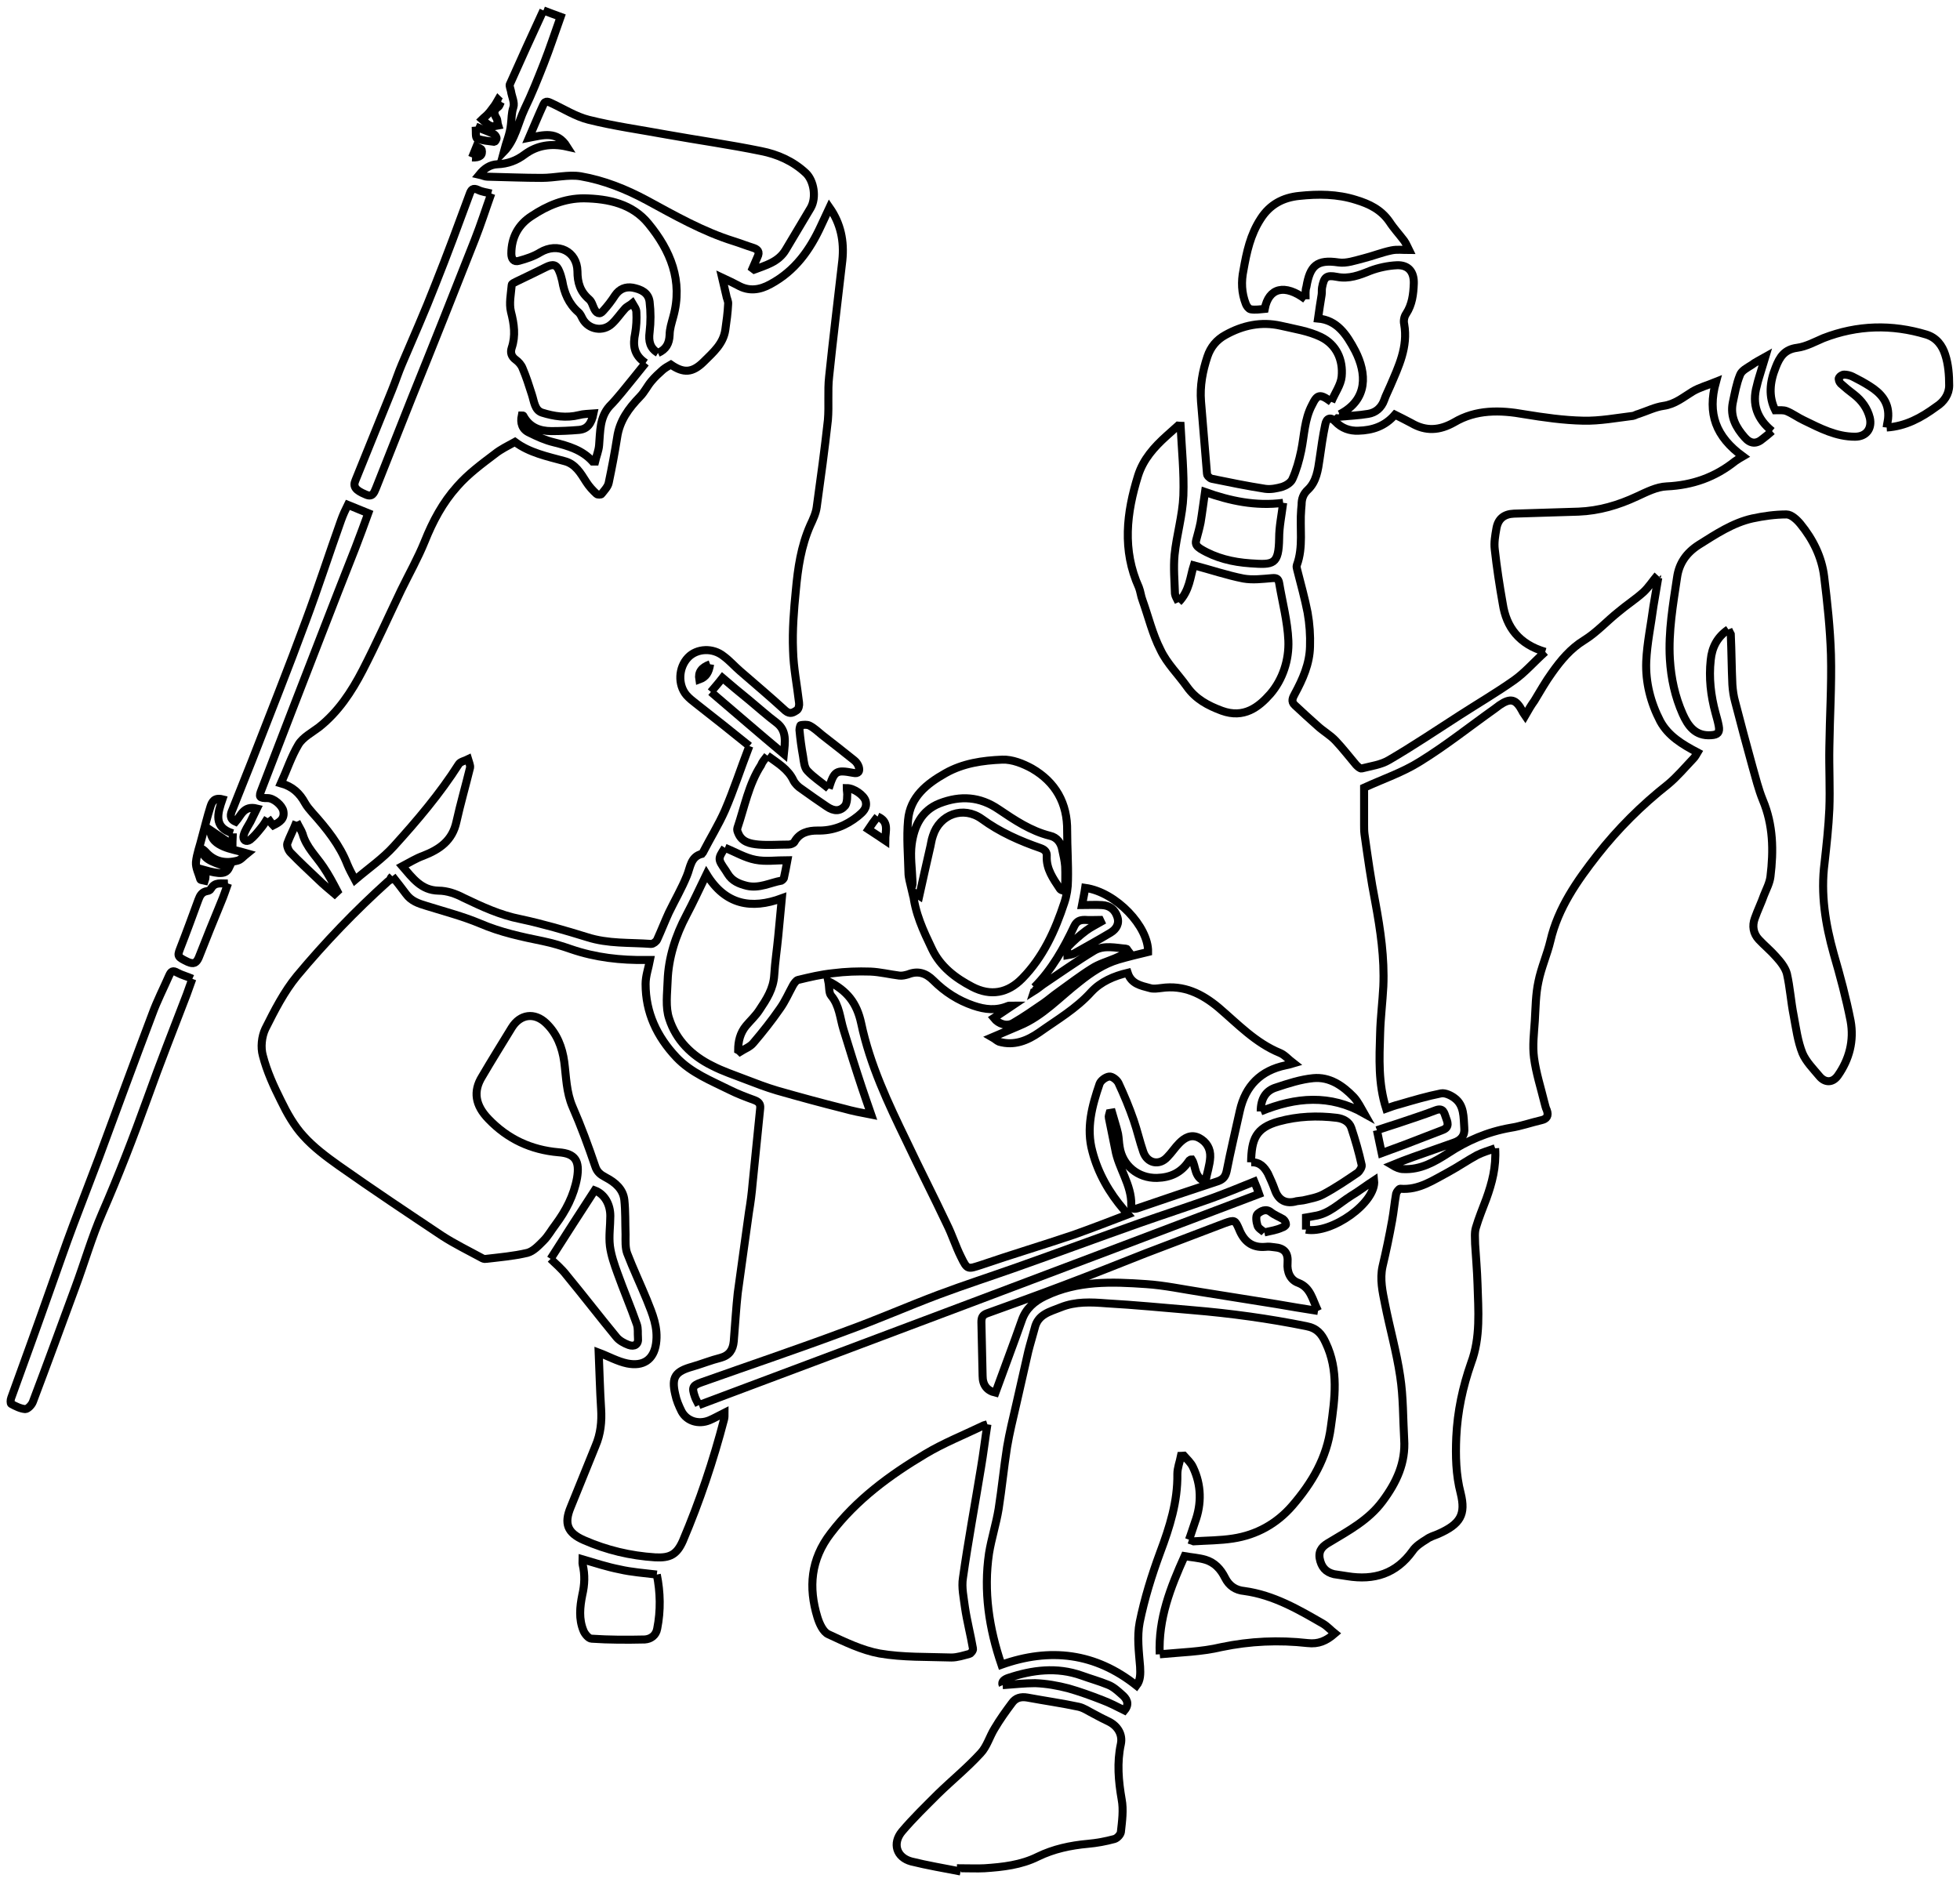 <?xml version="1.0" encoding="utf-8"?>
<!-- Generator: Adobe Illustrator 16.0.0, SVG Export Plug-In . SVG Version: 6.00 Build 0)  -->
<!DOCTYPE svg PUBLIC "-//W3C//DTD SVG 1.1//EN" "http://www.w3.org/Graphics/SVG/1.1/DTD/svg11.dtd">
<svg version="1.1" id="Ebene_1" xmlns="http://www.w3.org/2000/svg" xmlns:xlink="http://www.w3.org/1999/xlink" x="0px" y="0px"
	 width="489.1px" height="469.7px" viewBox="0 0 489.1 469.7" enable-background="new 0 0 489.1 469.7" xml:space="preserve">
<g>
	<path fill="none" stroke="#000000" stroke-width="2" stroke-miterlimit="10" d="M187,186.2c-2.2,5.7-3.9,11-6.1,16.1
		c-1.6,3.6-3.7,7-5.5,10.5c-0.1,0.1-0.1,0.2-0.2,0.3c-2.9,0.7-2.9,3.4-3.8,5.5c-1.3,3.2-3,6.1-4.5,9.2c-1,2.2-1.9,4.5-2.9,6.7
		c-0.2,0.5-1,1.1-1.5,1.1c-5.4-0.4-10.7,0-16-1.7c-5.5-1.7-11-3.3-16.6-4.5c-5.1-1-9.6-3.1-14.2-5.3c-1.9-1-4.1-1.8-6.3-1.8
		c-4.3-0.1-6.4-3.1-9-6.1c1.9-1,3.5-2,5.2-2.6c4.1-1.6,7.3-3.8,8.3-8.5c1-4.5,2.3-9,3.4-13.5c0.1-0.6-0.3-1.4-0.5-2.1
		c-0.8,0.4-1.9,0.6-2.3,1.2c-4.7,7.4-10.4,14.1-16.2,20.5c-2.8,3.1-6.3,5.5-9.7,8.4c-0.8-1.5-1.4-2.6-1.9-3.8
		c-1.9-4.9-5.2-9-8.7-12.9c-0.7-0.8-1.4-1.6-1.9-2.5c-1.3-2.4-3.1-4.1-6-4.9c1.5-3.3,2.6-6.7,4.4-9.7c1.1-1.8,3.4-3,5.1-4.3
		c4.8-3.8,8.1-8.8,10.9-14.2c3.4-6.6,6.4-13.3,9.6-20c2-4.1,4.2-8,5.9-12.2c2-5,4.5-9.7,8.1-13.7c2.7-3.1,6.1-5.6,9.4-8.1
		c1.5-1.2,3.2-2,5-3c3.6,2.7,8,3.6,12.4,4.8c2.7,0.7,4,3,5.4,5.2c0.7,1.1,1.6,2.1,2.6,3c0.2,0.2,1.1,0.2,1.2,0
		c0.7-0.9,1.6-1.8,1.8-2.8c0.8-3.8,1.5-7.5,2.1-11.3c0.6-4.2,2.9-7.3,5.7-10.2c1.1-1.1,1.8-2.6,2.8-3.8c0.9-1.1,1.9-2,2.9-2.9
		c0.6-0.5,1.3-0.9,2-1.3c3.2,2.2,5.4,2.1,8.3-0.8c2.3-2.3,4.8-4.4,5.3-7.9c0.3-2.1,0.6-4.2,0.7-6.4c0.1-0.7-0.4-1.5-0.5-2.3
		c-0.3-1.3-0.6-2.6-1-4.3c1.7,0.8,2.8,1.3,3.9,1.9c2.8,1.6,5.5,1.2,8.2-0.3c6.1-3.3,9.8-8.5,12.6-14.6c0.7-1.5,1.4-3,2.1-4.5
		c2.8,4,3.7,8.4,3.2,13.2c-1.1,9.7-2.3,19.3-3.3,29c-0.4,3.6,0,7.2-0.3,10.8c-0.8,7.3-1.8,14.6-2.8,21.8c-0.2,1.5-0.9,3-1.6,4.5
		c-2.3,5.2-3.1,10.7-3.6,16.2c-0.5,5-0.9,10-0.7,15c0.1,4.4,1,8.7,1.5,13.1c0.1,0.6-0.1,1.6-0.6,1.9c-0.8,0.5-1.6,1.1-2.8,0.1
		c-3.7-3.4-7.5-6.6-11.3-9.9c-1.4-1.2-2.6-2.6-4.1-3.7c-2.7-2.2-6.7-2-8.9,0.3c-2.4,2.5-2.6,6.8-0.4,9.4c0.7,0.8,1.6,1.5,2.5,2.2
		C178.3,179.2,182.8,182.8,187,186.2"/>
	<path fill="none" stroke="#000000" stroke-width="2" stroke-miterlimit="10" d="M97.9,218.7c1.1,1.4,2.3,2.9,3.4,4.4
		c1.3,1.8,3.1,2.4,5.1,3c4.5,1.4,9.1,2.6,13.4,4.4c5.1,2.2,10.3,3.3,15.7,4.4c2.4,0.5,4.7,1.2,7,2c6.1,2.1,12.4,2.8,18.8,2.7
		c0.3,0,0.6,0,0.9,0c-0.4,2.1-1.1,4-1.1,6c0,7.1,2.8,13.1,7.7,18.3c3.7,3.9,8.6,5.8,13.2,8.1c2,1,4.1,1.8,6.3,2.6
		c1,0.4,1.5,0.9,1.4,2c-0.6,6.3-1.3,12.5-1.9,18.8c-0.2,2.4-0.5,4.7-0.9,7.1c-0.9,6.7-1.9,13.4-2.8,20.2c-0.4,3.6-0.6,7.2-0.9,10.8
		c0,0.4-0.1,0.9-0.1,1.3c-0.2,2.1-1.1,3.5-3.3,4.1c-2.4,0.6-4.6,1.5-7,2.2c-4.3,1.2-5.3,2.6-4.3,6.9c0.3,1.5,0.9,2.9,1.6,4.3
		c1.3,2.4,4.2,3.3,6.9,2.2c1.2-0.5,2.4-1.2,3.8-1.9c0,0.7,0,1.2-0.1,1.6c-2.7,10.4-6.1,20.5-10.3,30.4c-1.5,3.4-3.2,4.3-6.9,4.1
		c-6.2-0.4-12.1-1.8-17.8-4.3c-4.1-1.8-5-4.1-3.3-8.2c2.1-5.1,4.1-10.2,6.2-15.3c1.3-3,1.6-6.1,1.4-9.3c-0.3-4.7-0.4-9.4-0.6-14
		c2.4,0.9,4.7,2.2,7.1,2.7c4,0.8,6.6-0.9,7.2-4.9c0.6-4.1-0.9-7.5-2.3-11c-1.6-3.9-3.4-7.7-4.9-11.6c-0.5-1.4-0.4-3.1-0.4-4.7
		c-0.1-2.9,0-5.7-0.3-8.6c-0.3-2.7-2.3-4.4-4.6-5.6c-1.3-0.7-2.2-1.3-2.7-2.9c-1.7-5-3.5-9.9-5.6-14.7c-1.6-3.7-1.6-7.5-2.1-11.3
		c-0.5-3.6-1.8-7-4.5-9.6c-2.9-2.8-6.5-2.3-8.6,1.1c-2.5,4.1-5,8.1-7.4,12.2c-2.3,3.7-1.7,7.2,1.6,10.6c4.8,5,10.6,7.7,17.5,8.3
		c4.2,0.3,5.3,2.2,4.6,6.4c-0.8,4.4-2.8,8.2-5.4,11.7c-1,1.3-1.8,2.8-3,4c-1.2,1.2-2.5,2.6-4,3c-3.4,0.8-6.9,1.1-10.3,1.5
		c-0.4,0.1-0.9-0.1-1.2-0.3c-3.3-1.8-6.6-3.4-9.7-5.4c-8.7-5.8-17.4-11.6-25.9-17.6c-3.1-2.2-6.3-4.6-8.8-7.4
		c-2.3-2.5-4.1-5.7-5.6-8.8c-1.8-3.6-3.5-7.3-4.5-11.2c-0.6-2.1-0.3-4.8,0.6-6.7c2.3-4.6,4.7-9.3,7.9-13.2
		c7-8.4,14.6-16.3,22.7-23.6c0.2-0.2,0.4-0.3,0.6-0.4C97.4,219.1,97.7,218.9,97.9,218.7"/>
	<path fill="none" stroke="#000000" stroke-width="2" stroke-miterlimit="10" d="M258.1,246.4c4.4-4.4,7.4-9.8,10-15.3
		c0.6-1.2,1.4-1.5,2.6-1.5c1.3,0.1,2.5,0,3.8,0c0.1,0.2,0.1,0.3,0.2,0.5c-1.2,0.7-2.5,1.3-3.7,2.2c-1.6,1.2-3.2,2.6-4.6,4.1
		c-0.3,0.3,0,1.3,0,2c0.6-0.1,1.2-0.2,1.6-0.4c3-1.7,6.1-3.4,9.1-5.2c1.5-0.9,2.3-2.3,1.7-4c-0.6-1.8-1.9-2.8-3.8-2.9
		c-1.6-0.1-3.2,0-5,0c0.3-1.6,0.6-2.9,0.8-4.3c7.8,1.1,15.8,9.7,15.7,16c-2.5,0.6-5,1.2-7.4,1.9c-3.7,1.1-6.8,3.2-9.8,5.6
		c-4.9,3.8-9.1,8.5-14.9,10.9c-2.1,0.9-4.2,1.8-6.8,2.9c0.7,0.4,1.2,0.9,1.7,1.1c3.8,1.1,7.1-0.3,10-2.3c4.5-3.2,9.2-5.9,13-10.1
		c2.4-2.6,5.7-4,9.1-4.8c0.9,2.8,3.3,3.2,5.5,3.8c0.9,0.3,2,0.1,2.9,0c5.6-0.8,10.1,1.4,14.3,4.9c4.8,4.1,9.2,8.8,15.3,11.3
		c1.2,0.5,2.1,1.6,3.4,2.6c-1,0.3-1.5,0.4-2,0.5c-6.2,1.3-10,5.1-11.4,11.3c-1.1,5-2.3,10-3.3,15.1c-0.3,1.3-0.8,2-2.1,2.5
		c-6.7,2.2-13.5,4.5-20.2,6.8c-1,0.3-1.6,0-1.5-0.9c0.1-5-3.2-9.1-4-13.8c-0.5-2.6-1.1-5.3-1.6-7.9c-0.1-0.4,0.1-0.8,0.2-1.2
		l0.6-0.1c0.5,1.8,1.1,3.5,1.5,5.3c0.2,1.1,0.2,2.2,0.4,3.3c0.7,4.6,4.6,7.8,9.3,7.7c3.4-0.1,6-1.3,7.9-4.1c0.1-0.2,0.2-0.3,0.4-0.4
		c0.1-0.1,0.2-0.1,0.4-0.1c1.1,1.7,0.5,4.5,3.4,5.5c0.4-2.1,1.1-4.1,1.2-6.1c0.1-2.1-0.9-3.8-2.8-4.8c-2-1-3.6,0-4.9,1.3
		c-1.1,1.1-1.9,2.4-3,3.5c-2,2.2-5,1.6-6-1.3c-0.9-2.6-1.5-5.3-2.4-7.9c-1.1-3.2-2.4-6.3-3.8-9.3c-0.4-0.8-1.6-1.7-2.3-1.6
		c-0.9,0.1-2.1,1-2.4,1.8c-1.9,5.5-3.4,11.1-1.8,16.9c1.4,5.4,4.2,10.3,7.9,14.6c0.2,0.3,0.5,0.5,1,1.1c-4.7,1.8-9.1,3.5-13.6,5.1
		c-7.7,2.6-15.4,4.9-23,7.5c-3.4,1.1-3.5,1.3-5.1-2c-1.3-2.6-2.2-5.5-3.5-8.1c-3.3-7-6.8-13.8-10.1-20.8c-4.6-9.5-9.1-19-11.3-29.4
		c-1.1-5.1-3.5-8.1-8.2-10.5c0.3,1.5,0.1,2.9,0.7,3.6c2.1,2.5,2.2,5.6,3.1,8.5c1.5,4.9,3,9.7,4.6,14.5c0.7,2.1,1.4,4.1,2.3,6.7
		c-2.6-0.5-4.7-0.9-6.8-1.5c-5.6-1.4-11.1-2.9-16.7-4.5c-2.7-0.8-5.3-1.8-7.9-2.8c-2.8-1.1-5.6-2-8.3-3.4c-5.1-2.5-9-6.4-10.7-11.7
		c-1-2.9-0.5-6.3-0.4-9.5c0.2-5.8,2-11.3,4.7-16.4c1.7-3.2,3.2-6.5,5-10.2c4.7,7.7,11.2,8.8,18.8,6c-0.3,3.2-0.6,6.3-0.9,9.5
		c-0.3,3.2-0.8,6.4-1,9.7c-0.2,3.4-1.9,6-3.7,8.7c-0.9,1.4-2.2,2.6-3.3,3.9c-1.5,1.8-2,3.9-2,6.1c0.2,0.1,0.4,0.3,0.5,0.4
		c1.1-0.7,2.5-1.2,3.3-2.2c2.3-2.7,4.6-5.6,6.6-8.5c1.3-1.8,2.2-3.9,3.3-5.9c0.3-0.5,0.8-1.2,1.2-1.3c2.9-0.7,5.8-1.4,8.8-1.7
		c3.1-0.4,6.2-0.5,9.3-0.4c2.4,0.1,4.8,0.7,7.2,1c0.7,0.1,1.5-0.1,2.2-0.3c2.5-1,4.5-0.3,6.3,1.5c2.9,2.9,6.2,5,10,6.3
		c2.9,1,5.7,1.3,8.6,0.1c0.2-0.1,0.4-0.1,1.1-0.1c-1.8,1.2-3.2,2.2-4.6,3.1c1.2,1.5,3.3,2.2,4.9,1.2c2.6-1.5,5-3.2,7.5-4.9
		c1.3-0.9,2.4-1.9,3.7-2.8c2.8-2,5.5-4.1,8.4-5.9c1.7-1.1,3.8-1.7,5.7-2.5c1.1-0.5,2.3-1,3.5-1.6c-0.4-0.5-0.5-0.8-0.6-0.8
		c-2.7-0.2-5.6-1-8.1,0.5c-4.3,2.6-8.5,5.6-12.7,8.4c-0.7,0.5-1.4,1.1-2.2,1.6C258.3,246.7,258.2,246.6,258.1,246.4"/>
	<path fill="none" stroke="#000000" stroke-width="2" stroke-miterlimit="10" d="M413.8,144.2c-0.4,2.4-0.8,4.7-1.2,7.1
		c-0.6,4.6-1.6,9.2-1.8,13.8c-0.2,5.2,1.1,10.3,3.5,14.9c2,3.7,5.5,5.8,9.3,7.8c-0.3,0.5-0.6,1.1-1,1.5c-2.1,2.2-4.1,4.6-6.4,6.5
		c-6.6,5.2-12.5,11.1-17.6,17.6c-5,6.4-9.8,13.2-11.7,21.4c-0.8,3.4-2.3,6.7-3,10.2c-0.7,3.2-0.7,6.6-0.9,9.8
		c-0.2,3.1-0.6,6.2-0.2,9.2c0.5,3.8,1.7,7.5,2.6,11.2c0.2,0.7,0.3,1.3,0.6,1.9c0.5,1.4,0,2.2-1.4,2.5c-2.6,0.6-5.1,1.5-7.7,1.9
		c-5.7,1-10.8,3.2-15.5,6.3c-3.4,2.2-6.9,4.2-11.2,4c-0.9,0-1.8-0.4-2.8-1c1.7-0.7,3.5-1.4,5.2-2c3.4-1.2,6.8-2.4,10.2-3.6
		c1.8-0.6,2.8-1.8,2.6-3.7c-0.2-2.7,0-5.6-2.4-7.4c-0.9-0.7-2.4-1.4-3.4-1.2c-3.5,0.7-6.9,1.7-10.3,2.7c-1.2,0.3-2.3,0.7-3.4,1.1
		c-2-6.3-1.7-12.5-1.5-18.8c0.1-3.9,0.6-7.8,0.8-11.7c0.3-7.1-0.7-14-2-21c-1.1-5.6-1.9-11.3-2.7-17c-0.1-0.8-0.1-1.6-0.1-2.4
		c0-3.2,0-6.5,0-9.2c4.8-2.2,9.6-3.8,13.9-6.5c6.5-4,12.5-8.8,18.7-13.2c0.4-0.3,0.8-0.6,1.2-0.9c2.8-1.9,4.1-1.5,5.7,1.5
		c0.1,0.3,0.3,0.5,0.7,1.1c0.8-1.4,1.5-2.6,2.3-3.7c1.4-2.3,2.8-4.8,4.4-7c2.2-3.1,4.6-6,8-8.1c3.1-1.9,5.7-4.8,8.6-7.1
		c2-1.7,4.2-3.1,6.2-4.9c1.3-1.2,2.3-2.8,3.5-4.2C413.4,143.8,413.6,144,413.8,144.2"/>
	<path fill="none" stroke="#000000" stroke-width="2" stroke-miterlimit="10" d="M296.7,384.3c0.6-1.6,1-3,1.5-4.4
		c1.7-4.6,1.6-9.3-0.5-13.7c-0.5-1.1-1.5-2-2.3-2.9c-0.2,0-0.5,0.1-0.7,0.1c-0.3,1.5-0.9,3-0.9,4.5c0.1,6.9-1.9,13.2-4.3,19.6
		c-2.1,5.7-3.9,11.5-5.1,17.4c-0.7,3.6-0.2,7.4,0.1,11.1c0.1,1.8,0.1,3.4-0.9,4.7c-10.3-8.2-21.6-9.5-33.7-5.2
		c-3.1-9.1-4.5-18.3-3.1-27.8c0.6-3.7,1.8-7.4,2.4-11.1c0.8-5.1,1.3-10.3,2.1-15.4c0.6-3.6,1.5-7.2,2.3-10.7c1-4.4,2-8.8,3-13.2
		c0.5-2,1.1-3.9,1.6-5.8c0.8-3.5,3.8-4.1,6.5-5.2c3.7-1.5,7.6-1.3,11.4-1c7.1,0.4,14.3,1.1,21.4,1.7c9.6,0.8,19.1,2.1,28.5,4
		c2.6,0.5,3.8,1.9,4.8,4.1c3.3,6.9,2.3,13.9,1.3,21.1c-1,7.7-4.7,13.9-9.6,19.6c-3.9,4.5-8.9,7.3-14.8,8.2c-3.2,0.5-6.6,0.5-9.8,0.7
		C297.7,384.6,297.3,384.5,296.7,384.3"/>
	<path fill="none" stroke="#000000" stroke-width="2" stroke-miterlimit="10" d="M385.6,162.7c-2.9,2.6-5.1,5.2-7.8,7.1
		c-4.4,3.1-9,5.8-13.5,8.7c-5.9,3.8-11.7,7.7-17.7,11.2c-2,1.2-4.5,1.5-6.8,2.1c-0.4,0.1-1-0.5-1.4-0.9c-1.7-2-3.3-4.1-5.1-6
		c-1.3-1.4-3.1-2.4-4.5-3.7c-1.9-1.7-3.8-3.4-5.7-5.2c-1-0.9-0.5-1.9,0-2.8c2-3.7,3.7-7.5,3.8-11.8c0.1-2.8-0.1-5.7-0.6-8.5
		c-0.7-3.6-1.7-7.1-2.6-10.7c-0.1-0.4-0.2-0.8-0.1-1.1c1.7-4.6,0.7-9.3,1.1-14c0-0.4,0.1-0.7,0.1-1.1c0-1.5,0.4-2.7,1.6-3.8
		c2.1-2,2.5-4.9,2.9-7.7c0.4-2.8,0.8-5.7,1.4-8.5c0.3-1.7,1.4-2,2.5-0.8c1.6,1.7,3.6,2.4,5.8,2.3c3.5-0.1,6.6-1.1,9.1-4
		c1.4,0.7,2.8,1.4,4.1,2.1c3.6,2.1,7,1.9,10.7-0.2c5.4-3.2,11.4-3.1,17.5-2c4.9,0.8,9.8,1.5,14.7,1.6c4.1,0.1,8.3-0.7,12.4-1.2
		c0.5-0.1,0.9-0.4,1.4-0.5c2.1-0.7,4.1-1.7,6.2-2c2.9-0.4,5-2.2,7.3-3.6c1.7-1,3.6-1.5,5.8-2.4c-2.2,8,0,13.7,6.7,18.6
		c-0.7,0.4-1.3,0.8-1.9,1.2c-5,4-10.6,6-17.1,6.3c-2.5,0.1-5,1.4-7.4,2.5c-4.7,2.2-9.5,3.6-14.6,3.8c-5.4,0.2-10.8,0.3-16.1,0.5
		c-2.5,0.1-4,1.3-4.4,3.8c-0.3,1.7-0.6,3.4-0.4,5.1c0.5,4.5,1.2,9.1,2,13.6C375.9,156.6,379.1,160.8,385.6,162.7"/>
	<path fill="none" stroke="#000000" stroke-width="2" stroke-miterlimit="10" d="M431.3,157.1c-2.8,1.9-4.1,4.5-4.4,7.6
		c-0.5,4.5,0,8.9,1.2,13.3c0.3,1.1,0.6,2.1,0.8,3.2c0.3,1.6-0.2,2.2-1.9,2.3c-4,0.3-5.8-2.4-7.1-5.3c-1.9-4.3-2.9-8.8-3.2-13.7
		c-0.4-6.9,0.8-13.7,1.8-20.4c0.5-3.5,2.3-6.1,5.4-8.1c4.3-2.7,8.5-5.5,13.4-6.6c2.8-0.6,5.7-1,8.5-1c1.2,0,2.6,1.3,3.5,2.4
		c3.1,3.8,5.3,8.2,5.9,13.1c0.8,6.5,1.5,13,1.7,19.5c0.2,7.7-0.3,15.4-0.4,23.1c-0.1,5.1,0.2,10.3,0,15.4c-0.2,4.5-0.7,9-1.2,13.5
		c-1,7.7,0.2,15.2,2.3,22.7c1.6,5.5,3.1,11.1,4.2,16.7c0.9,4.9-0.3,9.6-3.2,13.7c-1.3,1.8-3.2,1.8-4.6,0.1c-1.5-1.8-3.3-3.6-4.2-5.7
		c-1.2-3-1.6-6.2-2.2-9.4c-0.7-3.5-0.9-7-1.7-10.5c-0.4-1.5-1.6-3-2.7-4.2c-1.3-1.5-2.9-2.8-4.3-4.3c-1.4-1.5-1.7-3.4-1-5.3
		c0.7-2,1.6-3.8,2.3-5.8c0.6-1.5,1.4-3,1.6-4.6c0.8-6.5,0.7-12.9-1.9-19.1c-1.1-2.7-1.8-5.6-2.6-8.4c-1.5-5.4-2.9-10.7-4.3-16.1
		c-0.4-1.4-0.6-2.9-0.7-4.3c-0.2-4.2-0.2-8.4-0.4-12.6C431.7,157.9,431.5,157.6,431.3,157.1"/>
	<path fill="none" stroke="#000000" stroke-width="2" stroke-miterlimit="10" d="M373.1,286.6c0.3,4.7-0.8,8.7-2.2,12.6
		c-0.9,2.4-1.9,4.8-2.6,7.2c-0.4,1.3-0.2,2.7-0.2,4.1c0.2,3.3,0.5,6.6,0.6,9.9c0.2,6.7,0.8,13.4-1.6,19.8c-2.1,6-3.4,12.1-3.7,18.5
		c-0.2,4.7-0.1,9.4,1.1,14c1.3,5.3,0,7.7-5.7,10.2c-1,0.4-2,0.7-2.8,1.3c-1.3,0.8-2.7,1.7-3.5,2.9c-4.1,5.7-9.6,7.4-16.3,6.3
		c-1.1-0.2-2.2-0.3-3.3-0.5c-2.1-0.5-3.2-1.8-3.6-4c-0.3-2.1,0.9-3.1,2.5-4c4.8-2.9,9.7-5.5,13.2-10.2c3.5-4.7,5.8-9.6,5.4-15.5
		c-0.3-5.2-0.2-10.5-1-15.7c-0.9-6.1-2.6-12-3.8-18.1c-0.6-3-1.3-6.1-0.6-9.3c0.9-3.8,1.7-7.6,2.4-11.5c0.4-2.2,0.6-4.5,1-6.7
		c0.1-0.4,0.7-1.2,1-1.2c4.7,0.4,8.3-2.2,12.1-4.2c2.4-1.3,4.7-2.9,7.1-4.2C370,287.6,371.4,287.2,373.1,286.6"/>
	<path fill="none" stroke="#000000" stroke-width="2" stroke-miterlimit="10" d="M246.4,355.5c-0.6,3.8-1,7.3-1.6,10.8
		c-1.5,9.2-3.2,18.3-4.5,27.5c-0.4,2.4,0.2,5,0.5,7.4c0.5,3.4,1.4,6.8,2,10.3c0.1,0.4-0.5,1.2-0.9,1.3c-1.5,0.4-3,0.9-4.5,0.9
		c-6-0.2-12.1,0-17.9-1c-4.4-0.8-8.7-2.9-12.8-4.8c-1.3-0.6-2.2-2.6-2.7-4.2c-2.3-7.5-1.7-14.5,3.3-21c6.4-8.4,14.7-14.5,23.6-19.8
		c4.5-2.7,9.5-4.7,14.3-7C245.5,355.7,245.8,355.7,246.4,355.5"/>
	<path fill="none" stroke="#000000" stroke-width="2" stroke-miterlimit="10" d="M227.8,222.6c0.5,0.3,0.8,0.5,1.6,1
		c0.9-4,1.7-7.8,2.6-11.6c0.3-1.1,0.4-2.3,0.8-3.4c1.7-5.4,7.6-7.5,12.2-4.2c4.5,3.3,9.5,5.5,14.7,7.3c1.1,0.4,1.6,1,1.5,2.1
		c-0.1,3.1,1.6,5.5,3.2,7.9c0.1,0.2,0.3,0.4,0.6,0.5c0.2,0.1,0.4,0.1,0.8,0.2c0-2.1,0.1-4.2,0-6.2c-0.1-1.3-0.4-2.7-0.7-4
		c-0.3-1.8-1.3-3.2-3.1-3.6c-4.8-1.2-8.8-3.9-12.8-6.6c-4.7-3.2-9.5-3.5-14.7-1.5c-4.6,1.8-6.4,5.8-7,10.2c-0.4,3,0.1,6.2,0.2,9.3
		c0,0.5,0.1,1-0.3,1.6c-0.3-1.3-0.7-2.6-0.7-3.8c-0.1-4.4-0.5-8.8-0.1-13.1c0.5-5.8,4.7-9.1,9.3-11.7c4.4-2.5,9.3-3.2,14.2-3.4
		c2.5-0.1,5.2,1,7.4,2.2c5.9,3.4,8.9,8.7,8.8,15.6c0,4.1,0.3,8.2,0.2,12.3c0,1.9-0.3,3.8-0.9,5.6c-2.3,7-5.3,13.6-10.5,18.9
		c-3.6,3.7-7.9,4.5-12.5,2.1c-4.2-2.2-7.9-5-10-9.4C230.4,232.3,228.3,227.9,227.8,222.6"/>
	<path fill="none" stroke="#000000" stroke-width="2" stroke-miterlimit="10" d="M239.7,467.1c-4.1-0.8-8.3-1.5-12.3-2.5
		c-3.7-1-4.8-4.5-2.3-7.5c2.8-3.3,5.9-6.3,9-9.4c3.5-3.4,7.3-6.5,10.6-10.1c1.6-1.7,2.2-4.1,3.5-6.2c1.3-2.2,2.8-4.3,4.3-6.3
		c0.9-1.3,2.2-1.7,3.9-1.4c4.3,0.8,8.6,1.4,12.8,2.3c1.3,0.3,2.4,1.1,3.6,1.7c1.3,0.7,2.6,1.4,3.9,2c2.2,1.1,3.5,3.2,3,5.6
		c-1,4.6-0.6,9.2,0.2,13.8c0.5,2.6,0.1,5.5-0.2,8.2c-0.1,0.6-0.9,1.5-1.6,1.7c-2.2,0.6-4.4,1-6.6,1.2c-4.4,0.4-8.6,1.3-12.5,3.2
		c-4.2,2.1-8.8,2.6-13.3,2.9c-1.9,0.1-3.9,0-5.9,0C239.8,466.7,239.7,466.9,239.7,467.1"/>
	<path fill="none" stroke="#000000" stroke-width="2" stroke-miterlimit="10" d="M294.1,150.3c2.8-2.9,2.9-6.4,3.8-9.2
		c4.2,1.1,8.3,2.5,12.4,3.3c2.3,0.4,4.7,0.1,7.1-0.1c1.1-0.1,1.6,0.1,1.8,1.2c0.8,4.8,2.1,9.6,2.3,14.4c0.2,4.8-1.4,9.7-4.5,13.3
		c-2.9,3.3-6.6,6.2-12.1,4.2c-3.5-1.3-6.5-2.9-8.7-6c-2.2-3.1-5-5.8-6.6-9.2c-2-3.9-3-8.2-4.5-12.4c-0.4-1-0.5-2.2-0.9-3.2
		c-4.2-9.3-3.1-18.6-0.2-27.9c1.3-4.1,4-7.1,7.1-9.9c1-0.9,2-1.8,2.9-2.6c0.2,0,0.4,0.1,0.6,0.1c0.3,5.8,0.9,11.7,0.7,17.4
		c-0.2,5-1.7,9.9-2.2,14.8c-0.3,3.2,0,6.5,0.1,9.7C293.3,148.9,293.7,149.4,294.1,150.3"/>
	<path fill="none" stroke="#000000" stroke-width="2" stroke-miterlimit="10" d="M187.8,67c0.4-0.9,0.8-1.9,1.2-2.8
		c0.7-1.4,0.1-2-1.2-2.4c-1.6-0.5-3.1-1.1-4.7-1.6c-7.7-2.4-14.7-6.4-21.7-10.2c-5.2-2.8-10.7-5-16.5-6c-3.1-0.5-6.4,0.4-9.7,0.4
		c-4.5,0-9-0.2-13.6-0.3c-0.6,0-1.1-0.3-2-0.5c1.3-1.6,2.7-2.5,4.5-2.6c2.6-0.1,4.8-0.9,6.9-2.5c3-2.2,6.5-2.8,10.5-1.9
		c-2.5-4-5.9-2.9-9.5-2.2c1.3-3,2.4-5.7,3.6-8.3c0.5-1.2,1.4-0.6,2.1-0.3c3,1.4,6,3.3,9.2,4.1c6.4,1.6,13,2.5,19.5,3.7
		c7.8,1.4,15.7,2.5,23.5,4.1c4.1,0.8,8,2.5,11.2,5.5c2,1.9,2.7,6.1,1.2,8.7c-2.1,3.5-4.1,6.9-6.2,10.4c-1.8,3.1-5,3.9-7.9,5
		L187.8,67z"/>
	<path fill="none" stroke="#000000" stroke-width="2" stroke-miterlimit="10" d="M332.2,100.3c-2.8-2.1-3.5-1.9-4.8,0.8
		c-1.9,3.6-1.9,7.5-2.7,11.4c-0.5,2.4-1.2,4.9-2.2,7.1c-0.4,0.9-1.6,1.6-2.5,1.9c-1.4,0.4-2.9,0.7-4.3,0.5
		c-4.5-0.7-8.9-1.6-13.3-2.5c-0.5-0.1-1.2-0.8-1.2-1.2c-0.5-6-1-12-1.5-18.1c-0.3-3.9,0.4-7.6,1.6-11.2c0.8-2.4,2.3-4.2,4.5-5.4
		c4.3-2.4,8.9-3.4,13.8-2.3c3.4,0.8,6.9,1.3,10,2.8c3.9,1.9,5.6,5.7,5.2,9.9C334.6,96.1,333.1,98.1,332.2,100.3"/>
	<path fill="none" stroke="#000000" stroke-width="2" stroke-miterlimit="10" d="M161.1,90.6c-2.1,2.6-4,5-5.9,7.3
		c-1,1.2-2,2.4-3.1,3.5c-2.5,2.8-2.3,6.3-2.6,9.7c-0.1,1.4-0.7,2.8-1,4.1c-0.4,0-0.6,0-0.6,0c-2.6-2.9-6.1-3.9-9.7-4.8
		c-2.1-0.5-4.1-1.4-6.1-2.4c-1.8-0.8-2.3-2.4-1.9-4.3c0.2,0,0.4,0,0.4,0.1c1.5,2.8,4,3.8,7,3.8c2.3,0,4.6-0.1,6.9-0.3
		c2.1-0.2,3.1-1.6,3.6-4.1c-1.3,0.1-2.5,0.1-3.6,0.4c-3.2,0.8-6.3,0.3-9.2-0.6c-1.9-0.6-2-2.8-2.6-4.6c-0.7-2.2-1.4-4.4-2.3-6.5
		c-0.3-0.8-1-1.6-1.7-2.1c-1.1-0.8-1.4-1.8-1-3c1-3,0.6-5.9-0.2-9c-0.5-2.1,0-4.4,0.2-6.7c0-0.3,0.7-0.6,1.1-0.8
		c2.5-1.2,5-2.4,7.4-3.6c1.8-0.9,2.7-0.7,3.4,1.1c0.3,0.7,0.5,1.5,0.7,2.3c0.5,3,1.6,5.7,4,7.8c0.5,0.4,0.8,1.1,1.1,1.7
		c1.5,2.7,5.1,3.3,7.3,1.2c1.2-1.1,2.1-2.5,3.2-3.7c0.5-0.6,1.3-0.9,1.9-1.4c0.4,0.7,1,1.4,1,2.2c0.1,1.8,0,3.6-0.3,5.3
		C157.9,86.1,158.1,88.6,161.1,90.6"/>
	<path fill="none" stroke="#000000" stroke-width="2" stroke-miterlimit="10" d="M470.8,106.7c0.1-1,0.4-1.9,0.4-2.9
		c0.1-3.5-1.9-5.7-4.6-7.4c-1.4-0.9-2.9-1.7-4.3-2.4c-0.6-0.3-1.4-0.5-2.1-0.5c-0.5,0-1.1,0.4-1.3,0.8c-0.2,0.3,0.1,1.1,0.4,1.4
		c1.1,1,2.2,1.9,3.4,2.8c1.9,1.5,3.3,3.4,3.9,5.8c0.6,2.7-0.9,4.7-3.7,4.7c-4.7,0-8.7-2.1-12.8-4.1c-1.5-0.7-2.8-1.7-4.3-2.3
		c-0.8-0.3-1.7-0.2-2.8-0.2c-1.7-3.4-1.4-7,0.1-10.7c1-2.6,2.2-4.5,5.4-4.9c2.2-0.3,4.4-1.5,6.5-2.4c8.5-3.3,17.1-3.5,25.7-0.9
		c2.6,0.8,4,2.8,4.7,5c0.8,2.4,1,5.1,1,7.7c0,2.2-1.3,4.1-3.2,5.3C479.4,104.3,475.5,106.4,470.8,106.7"/>
	<path fill="none" stroke="#000000" stroke-width="2" stroke-miterlimit="10" d="M328.9,327.2c-3.7-0.6-7-1.1-10.3-1.7
		c-6.3-1-12.6-2-18.8-3c-4.6-0.7-9.2-1.7-13.8-2c-8.6-0.6-17.1-0.9-25.2,3c-2.7,1.3-4.8,3.1-5.8,6c-2.1,6-4.4,12-6.6,18.1
		c-2.1-0.5-3.2-1.9-3.2-4.2c-0.1-4.5-0.2-8.9-0.3-13.4c0-1.2,0.3-1.8,1.4-2.2c6.4-2.3,12.8-4.6,19.1-7c6.9-2.6,13.7-5.3,20.5-8
		c6.6-2.5,13.1-5,19.7-7.5c2.5-0.9,2.6-0.8,3.6,1.5c1.2,3,3.2,4.7,6.6,4.4c0.7-0.1,1.5,0,2.2,0.1c2.5,0.2,3.5,1.4,3.3,3.9
		c-0.2,2.3,0.7,4.3,2.7,5C327.1,321.4,327.5,324.4,328.9,327.2"/>
	<path fill="none" stroke="#000000" stroke-width="2" stroke-miterlimit="10" d="M164.2,88.1c-2-1.2-2.4-2.9-2.1-5.2
		c0.3-2.5,0.3-5.1,0-7.6c-0.3-2.3-2.2-3.1-4.2-3.5c-1.8-0.3-3.3,0.3-4.4,1.9c-0.9,1.4-1.9,2.7-3,3.9c-0.9,1.1-1.7,0.5-2.2-0.5
		c-0.4-0.8-0.6-1.8-1.3-2.4c-2.2-1.9-2.9-4.1-2.9-7c-0.1-5-4.9-7.3-9.3-4.7c-1.6,1-3.5,1.6-5.3,2.1c-1.3,0.4-1.9-0.5-1.9-1.8
		c0-4.1,1.8-7.3,5.1-9.4c3.9-2.6,8.2-4.4,13-4.4c6.2,0.1,12.1,1.4,16.1,6.3c5.5,6.7,8.7,14.3,6.2,23.3c-0.4,1.5-0.9,3-0.9,4.5
		C167,85.8,166.2,87.2,164.2,88.1"/>
	<path fill="none" stroke="#000000" stroke-width="2" stroke-miterlimit="10" d="M48,244.3c-0.5,1.3-0.9,2.6-1.4,3.9
		c-3.3,8.6-6.7,17.2-9.8,25.9c-3.5,9.7-7.2,19.3-11.3,28.7c-2.6,6-4.4,12.3-6.7,18.5c-3.5,9.5-7,19.1-10.6,28.6
		c-0.3,0.8-1.3,1.8-1.9,1.8c-1.2-0.1-2.4-0.7-3.5-1.3c-0.2-0.1-0.2-1,0-1.5c3.3-9.1,6.6-18.2,9.8-27.3c1.9-5.3,3.7-10.6,5.7-15.9
		c2.1-5.6,4.3-11.2,6.4-16.8c4.4-11.9,8.8-23.9,13.3-35.8c1.2-3.3,2.8-6.4,4.2-9.6c0.5-1.1,0.9-1.4,2.1-0.7
		C45.4,243.4,46.7,243.7,48,244.3"/>
	<path fill="none" stroke="#000000" stroke-width="2" stroke-miterlimit="10" d="M325.8,74.7c-5.2-3.9-9.2-2.9-10.2,2.4
		c-1.1,0.1-2.4,0.3-3.5,0.1c-0.5-0.1-1-0.8-1.2-1.3c-1.1-2.8-1.2-5.6-0.6-8.5c0.8-4.5,1.7-8.8,4.3-12.8c2.3-3.6,5.6-5.3,9.6-5.7
		c4.7-0.5,9.5-0.5,14.2,1c3.3,1,6.2,2.4,8.3,5.4c1.1,1.7,2.5,3.2,3.7,4.8c0.5,0.7,0.8,1.5,1.2,2.3c-1.6,0-3-0.2-4.4,0.1
		c-2.4,0.5-4.6,1.4-7,2c-2,0.5-4.2,1.3-6.2,1c-5.4-0.8-7.1,0.8-8,6.1C325.7,72.5,325.8,73.5,325.8,74.7"/>
	<path fill="none" stroke="#000000" stroke-width="2" stroke-miterlimit="10" d="M174.4,350.7c-0.5-1-0.8-1.5-1-2.1
		c-0.8-2.3-0.6-2.8,1.7-3.6c12.1-4.3,24.3-8.4,36.3-12.9c7.7-2.8,15.2-6.1,22.9-9c6.4-2.4,12.9-4.5,19.4-6.8
		c10.2-3.6,20.4-7.4,30.6-11c6-2.1,12.1-4.1,18-6.2c3.6-1.3,7-2.7,10.7-4.2c0.5,1.2,0.9,2.2,1.2,3.1
		C267.6,315.7,221.1,333.2,174.4,350.7"/>
	<path fill="none" stroke="#000000" stroke-width="2" stroke-miterlimit="10" d="M289.4,412.9c-0.4-8.9,2.7-16.7,6.2-24.5
		c1.7,0.3,3.5,0.4,5.2,0.9c2.3,0.7,3.8,2.3,4.9,4.5c1,2,2.6,3.1,4.8,3.3c7.3,1,13.5,4.6,19.7,8.2c1,0.6,1.9,1.6,2.9,2.4
		c-2.2,1.9-4.1,2.7-6.8,2.4c-7.2-0.8-14.3-0.5-21.5,1C299.8,412.3,294.6,412.4,289.4,412.9"/>
	<path fill="none" stroke="#000000" stroke-width="2" stroke-miterlimit="10" d="M334.3,103.4c7.2-3.7,6.7-10.3,3.9-15.8
		c-2.2-4.2-4.6-7.7-9.3-8.1c0.3-2.2,0.6-4,0.9-5.9c0.1-0.6,0-1.2,0.1-1.8c0.5-2.7,1.1-3.2,3.7-2.7c3,0.6,5.6-0.4,8.3-1.5
		c2.1-0.8,4.5-1.3,6.7-1.4c2.9-0.1,4.3,1.7,4.2,4.6c-0.1,2.6-0.4,5.2-1.9,7.5c-0.5,0.7-0.7,1.8-0.5,2.6c1,5.7-1.4,10.6-3.5,15.5
		c-0.5,1.2-1.1,2.3-1.5,3.5c-0.7,1.9-2.1,3.1-4,3.4c-2.4,0.4-4.8,0.5-7.2,0.7C334.3,103.9,334.3,103.6,334.3,103.4"/>
	<path fill="none" stroke="#000000" stroke-width="2" stroke-miterlimit="10" d="M66.8,204.2c-0.6,1-1.1,1.8-1.7,2.5
		c-0.8,1-1.7,2.1-2.7,2.9c-1,0.7-1.9,0.1-1.6-1.1c0.3-1.2,1.1-2.3,1.7-3.4c0.5-1,1-2.1,1.6-3.3c-3.3-0.8-3.9,1.7-5.3,3.3
		c-1.6-0.7-1.3-1.9-0.8-3c1.6-4.1,3.3-8.2,4.9-12.3c4.5-11.6,9.1-23.1,13.4-34.8c3.1-8.3,5.8-16.7,8.8-25.1c0.5-1.4,1.1-2.7,1.7-3.9
		c1.8,0.7,3.3,1.4,5.1,2.1c-1,2.8-2.1,5.7-3.2,8.6c-2.9,7.4-5.8,14.7-8.6,22c-5,12.8-9.9,25.6-14.8,38.3c-0.8,2-0.6,2.2,1.5,2.2
		c1.5,0,3.6,1.8,3.9,3.2c0.4,2-0.9,2.8-2.5,3.6C67.7,205.5,67.4,205,66.8,204.2"/>
	<path fill="none" stroke="#000000" stroke-width="2" stroke-miterlimit="10" d="M312.2,290.1c0.1-5.7,1.1-8.6,6.9-10.2
		c4.8-1.3,9.6-1.5,14.5-0.9c1.6,0.2,3.1,1,3.6,2.5c1,3,1.9,6.1,2.6,9.3c0.1,0.5-0.5,1.5-1,1.9c-2.8,1.9-5.6,3.8-8.6,5.4
		c-1.5,0.8-3.3,1.1-5,1.5c-0.5,0.1-1.1,0.1-1.6,0.2c-2.7,0.8-4.6-0.2-5.5-2.9c-0.5-1.4-1.1-2.7-1.7-4
		C315.5,291.3,314.4,290,312.2,290.1"/>
	<path fill="none" stroke="#000000" stroke-width="2" stroke-miterlimit="10" d="M122.6,48.3c-1.4,3.9-2.6,7.7-4.1,11.5
		c-5.2,13.2-10.4,26.3-15.7,39.4c-3,7.6-6,15.1-9,22.7c-0.5,1.2-0.9,2.3-2.6,1.5c-2.4-1-3.2-1.9-2.5-3.5c3-7.5,6.1-15,9.1-22.5
		c0.9-2.2,1.6-4.4,2.5-6.5c2.8-6.6,5.7-13.1,8.3-19.8c3-7.5,5.8-15.1,8.6-22.7c0.4-1.1,0.8-1.6,2.1-1
		C120.3,47.9,121.4,48,122.6,48.3"/>
	<path fill="none" stroke="#000000" stroke-width="2" stroke-miterlimit="10" d="M137.4,314.2c3.9-6.1,7.4-11.6,11-17.1
		c2.4,0.9,3.9,3.4,3.9,6.4c0,2.5-0.4,5-0.1,7.5c0.3,2.3,1.1,4.6,1.9,6.8c1.5,4.2,3.3,8.4,4.8,12.7c0.4,1.1,0.2,2.3,0.3,3.4
		c0.2,1.7-0.9,2.3-2.3,1.8c-1.1-0.4-2.4-1.1-3.1-2c-4.2-5.1-8.2-10.3-12.4-15.4C140.1,316.6,138.5,315.3,137.4,314.2"/>
	<path fill="none" stroke="#000000" stroke-width="2" stroke-miterlimit="10" d="M191.5,188.6c2.6,1.9,5.2,3.4,6.5,6.2
		c0.4,0.8,1.2,1.6,2,2.1c2.1,1.5,4.2,3,6.3,4.4c1.9,1.3,3.4,1.2,4.6-0.2c0.4-0.6,0.5-1.5,0.5-2.3c0.1-0.7-0.1-1.4-0.1-2.1
		c1.8,0,4.3,1.8,4.7,3.2c0.5,1.8-0.7,2.8-1.9,3.8c-3,2.4-6.3,3.7-10.1,3.6c-2.3,0-4.5,0.5-5.8,2.9c-0.2,0.3-0.9,0.6-1.4,0.6
		c-2.5,0-5,0.2-7.5,0c-2.1-0.2-4.2-0.6-5.1-2.9c-0.2-0.4-0.3-0.9-0.2-1.2c1.8-5.3,2.8-10.9,5.9-15.7
		C190.2,190.2,190.8,189.5,191.5,188.6"/>
	<path fill="none" stroke="#000000" stroke-width="2" stroke-miterlimit="10" d="M163.9,393c0.9,4.4,1,9,0.1,13.5
		c-0.3,1.7-1.6,2.6-3.1,2.7c-4.4,0.1-8.9,0.1-13.3-0.2c-0.7,0-1.7-1.2-2-2c-1.2-2.9-0.9-5.9-0.3-8.9c0.6-2.6,0.7-5,0.1-7.6
		c-0.1-0.4,0-0.9,0-1.3c3.1,0.9,6.1,1.9,9.2,2.5C157.6,392.4,160.7,392.6,163.9,393"/>
	<path fill="none" stroke="#000000" stroke-width="2" stroke-miterlimit="10" d="M320.2,125.5c-0.4,3.2-1,6-1,8.8
		c-0.1,6.7-1.4,6.7-7.2,6.3c-4.4-0.3-8.6-1.3-12.4-3.6c-0.9-0.6-1.4-1.1-1.1-2.2c0.4-1.5,0.8-2.9,1.1-4.4c0.4-2.4,0.7-4.9,1.1-7.6
		C306.9,125,313.3,126.4,320.2,125.5"/>
	<path fill="none" stroke="#000000" stroke-width="2" stroke-miterlimit="10" d="M135.6,2.6c1.5,0.6,2.7,1,4.3,1.6
		c-1.4,3.9-2.7,7.9-4.2,11.7c-1.5,3.8-3,7.6-4.8,11.3c-1.7,3.6-2.3,7.7-5.2,10.7c0.6-2.3,1.6-4.5,1.8-6.8c0.2-1.5,0.1-2.8,0.6-4.3
		c0.4-1.2-0.4-2.7-0.6-4.1c-0.1-0.5-0.4-1.2-0.3-1.6C129.9,15,132.7,8.9,135.6,2.6"/>
	<path fill="none" stroke="#000000" stroke-width="2" stroke-miterlimit="10" d="M206.8,196.8c-1.8-1.5-3.8-2.8-5.3-4.4
		c-0.8-0.8-0.9-2.3-1.1-3.6c-0.4-2.2-0.7-4.4-0.9-6.6c0-0.4,0.2-1.2,0.3-1.2c0.7-0.1,1.6-0.2,2.2,0.1c1.2,0.6,2.2,1.6,3.2,2.4
		c2.7,2.1,5.4,4.2,8,6.3c0.5,0.4,0.9,1,1.1,1.6c0.3,1.1,0,1.8-1.4,1.5C208.6,192.1,208.2,192.4,206.8,196.8"/>
	<path fill="none" stroke="#000000" stroke-width="2" stroke-miterlimit="10" d="M314.6,277.4c0-3.1,1.2-5.2,3.9-6
		c3-1,6.1-2,9.2-2.3c4.1-0.4,7.4,1.9,10.1,4.7c1.1,1.2,1.8,2.7,2.6,4.1C331.9,273.1,323.4,273.8,314.6,277.4"/>
	<path fill="none" stroke="#000000" stroke-width="2" stroke-miterlimit="10" d="M442.2,107.6c-0.8,0.7-1.5,1.3-2.3,1.9
		c-1.6,1.4-3.1,1.3-4.5-0.3c-2.2-2.5-3.7-5.2-3-8.7c0.5-2.3,0.9-4.7,1.8-6.9c0.4-1.1,1.8-1.8,2.9-2.5c0.9-0.7,2-1.2,3.4-2
		c-0.4,1.3-0.6,2.1-0.9,3c-0.4,1.4-0.9,2.8-1.2,4.2C437.1,100.9,438.5,104.6,442.2,107.6"/>
	<path fill="none" stroke="#000000" stroke-width="2" stroke-miterlimit="10" d="M250.2,420.6c-0.4-0.9,0.5-1.5,1.4-1.8
		c6-2,12.1-2.8,18.3-0.6c2.2,0.8,4.4,1.4,6.6,2.3c1.3,0.5,2.4,1.5,3.4,2.4c1.2,1,2.1,2.3,0.7,4c-1.8-0.9-3.7-1.9-5.6-2.6
		c-2.8-1.1-5.6-2.1-8.4-2.9c-2.7-0.7-5.5-1.2-8.3-1.3C255.7,420.1,253.1,420.4,250.2,420.6"/>
	<path fill="none" stroke="#000000" stroke-width="2" stroke-miterlimit="10" d="M56.9,220.5c-0.6,1.7-1.1,3.2-1.7,4.6
		c-1.9,4.6-3.8,9.3-5.6,13.9c-0.6,1.4-1.3,1.7-2.7,1.1c-2.5-1.2-2.7-1.4-2-3.2c1.6-4.1,3.1-8.2,4.6-12.3c0.4-1.1,0.9-2,2.2-2.2
		c0.3,0,0.8-0.3,0.9-0.5C53.6,220,55.2,220.6,56.9,220.5"/>
	<path fill="none" stroke="#000000" stroke-width="2" stroke-miterlimit="10" d="M177.4,172.7c1-1.2,1.9-2.2,2.9-3.5
		c2.2,1.9,4.4,3.7,6.6,5.5c2.3,1.9,4.5,3.9,6.9,5.7c2.6,2,2.1,4.8,1.8,7.8C189.5,183.1,183.5,177.9,177.4,172.7"/>
	<path fill="none" stroke="#000000" stroke-width="2" stroke-miterlimit="10" d="M180.9,211.6c2.7,1.1,5,2.5,7.6,3
		c2.5,0.5,5.2,0.1,8,0.1c-0.3,1.7-0.6,3.1-0.9,4.5c-0.1,0.2-0.4,0.5-0.6,0.6c-2.8,0.5-5.5,2-8.6,1.3c-2-0.5-3.7-1.2-4.8-3
		c-0.2-0.3-0.3-0.5-0.5-0.8C179.1,214.4,179.1,214.4,180.9,211.6"/>
	<path fill="none" stroke="#000000" stroke-width="2" stroke-miterlimit="10" d="M58.1,208c0,0.8-0.1,1.6-0.1,2.9
		c-1.9-1.3-3.6-2.4-5.5-3.7c0.1,2.4,1.7,3.4,3.3,4.1c1.6,0.7,3.5,1,5.9,1.7c-1,0.8-1.6,1.6-2.4,1.8c-3,0.8-5.8,0.3-8-2.2
		c-0.2-0.2-0.4-0.4-0.7-0.6c-0.1-0.1-0.2-0.1-0.3-0.1c0.4,2.2,1.7,3.1,6.9,4.6c-0.8,1.7-2.1,1.8-6.4,0.6c0.2,0.7,0.4,1.2,0.5,1.7
		c0,0.3-0.1,0.7-0.2,1c-0.4-0.1-1-0.1-1.1-0.3c-0.4-1.4-1.2-2.9-1.1-4.3c0.2-2.1,1-4.1,1.5-6.2c0.7-2.5,1.3-5.1,2.1-7.6
		c0.4-1.3,1-2.4,3-1.9C54.3,203,53.2,206.5,58.1,208"/>
	<path fill="none" stroke="#000000" stroke-width="2" stroke-miterlimit="10" d="M343.6,282.1c1.7-0.6,3.4-1.1,5.2-1.7
		c3.2-1.1,6.4-2.1,9.5-3.3c1.9-0.7,2.1,0.7,2.5,1.8c0.4,1.1,1,2.4-0.7,3.1c-3.2,1.2-6.4,2.5-9.6,3.7c-1.9,0.7-3.8,1.4-5.7,2.1
		C344.4,285.9,344,284.1,343.6,282.1"/>
	<path fill="none" stroke="#000000" stroke-width="2" stroke-miterlimit="10" d="M325.9,306.9v-3c0.7-0.1,1.4-0.3,2.1-0.4
		c3.6-0.5,6.1-3.1,9.1-5c2-1.2,3.8-2.6,5.8-3.9C343.5,300.1,332.3,308.1,325.9,306.9"/>
	<path fill="none" stroke="#000000" stroke-width="2" stroke-miterlimit="10" d="M74,205.1c0.6,1.3,1.2,2.1,1.5,3
		c0.9,3.3,3.4,5.6,5.2,8.3c1.3,1.9,2.4,4,3.5,6.1c-0.2,0.2-0.5,0.4-0.7,0.6c-1.4-1.2-2.9-2.4-4.2-3.7c-2.3-2.2-4.6-4.3-6.8-6.6
		c-0.5-0.5-1-1.7-0.8-2.3C72.3,208.8,73.2,207.2,74,205.1"/>
	<path fill="none" stroke="#000000" stroke-width="2" stroke-miterlimit="10" d="M315.5,307.6c-0.5-0.5-1.5-1-1.7-1.7
		c-0.3-0.9-0.5-2.4,0-2.9c0.8-0.7,2.1-1.5,3.4-0.4c0.9,0.7,2,1.1,3,1.7c0.4,0.3,0.7,0.9,0.7,1.3c0,0.3-0.6,0.7-1,0.8
		C318.6,307,317.3,307.2,315.5,307.6"/>
	<path fill="none" stroke="#000000" stroke-width="2" stroke-miterlimit="10" d="M219,203.8c3,1.3,1.9,3.6,1.9,6
		c-1.5-1-2.8-1.9-4.2-2.8C217.5,205.8,218.2,204.8,219,203.8"/>
	<path fill="none" stroke="#000000" stroke-width="2" stroke-miterlimit="10" d="M118.7,31.6c1.9,0.8,3.2,1.2,4.4,1.8
		c0.4,0.2,0.7,0.6,0.8,1c0.1,0.3-0.4,1-0.5,1c-1.5-0.2-3-0.3-4.3-0.8C118.6,34.4,118.8,32.9,118.7,31.6"/>
	<path fill="none" stroke="#000000" stroke-width="2" stroke-miterlimit="10" d="M125,25.4c-0.2,0.4-0.3,1-0.7,1.3
		c-1.2,0.8-1.1,1.7-0.4,2.8c0.3,0.5,0.2,1.2,0.4,1.8c-0.6,0.1-1.4,0.4-1.9,0.1c-0.8-0.3-1.4-1-2.1-1.6c0.5-0.5,1.1-0.9,1.6-1.5
		c0.4-0.4,0.7-0.9,1.1-1.4c0.5-0.6,0.9-1.3,1.3-2C124.6,25.2,124.8,25.3,125,25.4"/>
	<path fill="none" stroke="#000000" stroke-width="2" stroke-miterlimit="10" d="M177.2,165.8c-0.3,2-1,3.2-2.7,3.8
		C174.2,167.8,175,166.6,177.2,165.8"/>
	<path fill="none" stroke="#000000" stroke-width="2" stroke-miterlimit="10" d="M117.8,39.3l1.1-2.7c0.5,0.3,1.2,0.5,1.3,0.8
		C120.5,38.7,119.8,39.4,117.8,39.3"/>
</g>
</svg>
